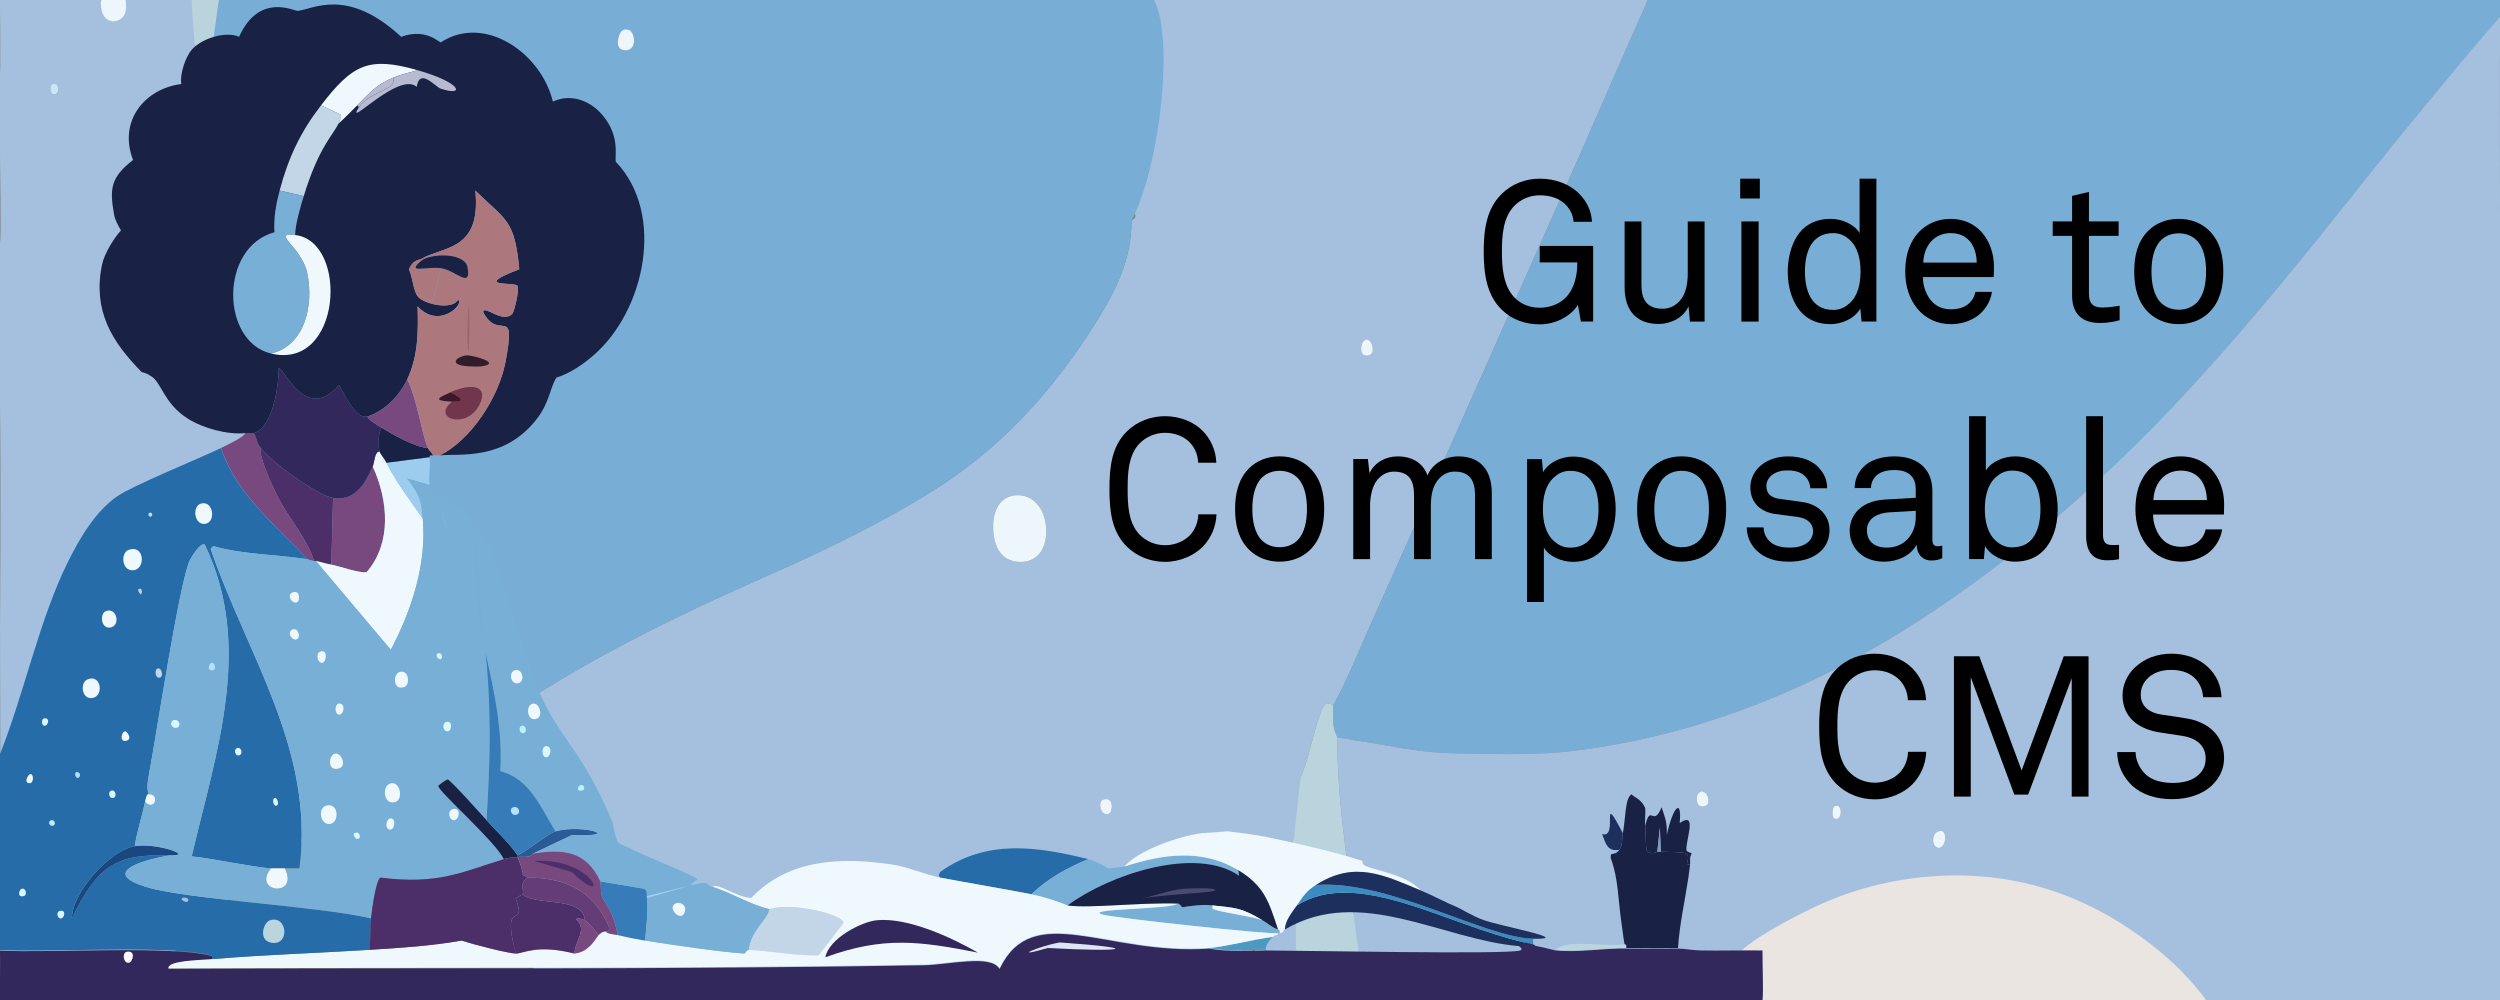 <?xml version="1.0" encoding="UTF-8"?>
<svg id="Layer_1" data-name="Layer 1" xmlns="http://www.w3.org/2000/svg" viewBox="0 0 1200 480">
  <rect x="0" y="0" width="1200" height="480" fill="#808080" stroke="none"/>
  <defs>
    <style>
      .cls-1 {
        fill: #8798c0;
      }

      .cls-1, .cls-2, .cls-3, .cls-4, .cls-5, .cls-6, .cls-7, .cls-8, .cls-9, .cls-10, .cls-11, .cls-12, .cls-13, .cls-14, .cls-15, .cls-16, .cls-17, .cls-18, .cls-19, .cls-20, .cls-21, .cls-22, .cls-23, .cls-24, .cls-25, .cls-26, .cls-27, .cls-28, .cls-29, .cls-30, .cls-31, .cls-32, .cls-33, .cls-34, .cls-35, .cls-36, .cls-37, .cls-38, .cls-39 {
        stroke-width: 0px;
      }

      .cls-2 {
        fill: #dde6f2;
      }

      .cls-3 {
        fill: #78afd6;
      }

      .cls-4 {
        fill: #311d29;
      }

      .cls-5 {
        fill: #192145;
      }

      .cls-6 {
        fill: #494c70;
      }

      .cls-7 {
        fill: #ecf6fb;
      }

      .cls-8 {
        fill: #eae5e1;
      }

      .cls-10 {
        fill: #3d182a;
      }

      .cls-11 {
        fill: #256ca9;
      }

      .cls-12 {
        fill: #c3d6e7;
      }

      .cls-13 {
        fill: #bcefff;
      }

      .cls-14 {
        fill: #b4e1fe;
      }

      .cls-15 {
        fill: #9ccdef;
      }

      .cls-16 {
        fill: #c8e6f7;
      }

      .cls-17 {
        fill: #a4c0de;
      }

      .cls-18 {
        fill: #643c76;
      }

      .cls-19 {
        fill: #1d2f5c;
      }

      .cls-20 {
        fill: #71354c;
      }

      .cls-21 {
        fill: #c3d6e8;
      }

      .cls-22 {
        fill: #a5c1df;
      }

      .cls-23 {
        fill: #4c99c1;
      }

      .cls-24 {
        fill: #bbd5df;
      }

      .cls-25 {
        fill: #3a8bc0;
      }

      .cls-26 {
        fill: #eef8fd;
      }

      .cls-27 {
        fill: #357cb9;
      }

      .cls-28 {
        fill: #4c2f69;
      }

      .cls-29 {
        fill: #2b5b95;
      }

      .cls-30 {
        fill: #77497e;
      }

      .cls-31 {
        fill: #bad4de;
      }

      .cls-32 {
        fill: #fdf9fe;
      }

      .cls-33 {
        fill: #33285b;
      }

      .cls-34 {
        fill: #9a666a;
      }

      .cls-35 {
        fill: #1b4780;
      }

      .cls-36 {
        fill: #b6bbd2;
      }

      .cls-37 {
        fill: #78aed5;
      }

      .cls-38 {
        fill: #ad787d;
      }

      .cls-39 {
        fill: #d9f9ff;
      }
    </style>
  </defs>
  <g>
    <path class="cls-17" d="M791,0c-14.15,31.7-25.91,59.24-40.03,90.95-15.03,33.76-30.04,67.54-45.08,101.3-15.94,35.8-31.8,71.65-47.91,107.33-5.91,13.1-11.15,26.71-18.06,39.09-4.41-3.12-5.23,1.54-6.45,4.86-3.59,9.71-5.17,20.46-9.25,29.94-2.23-1.06,5.99,1.52,4.1.69-.9,1.45-4.13-1.37-4,0,.91,9.72.41,17.32-3.15,27.5-10.08,28.78-20.17,43.59-23.17,75.34,0,0-.32,1.84,0,2,0,0-1.32.84-1,1-.32-.16,0,0,0,0h-47c.68-.16-26,0-26,0h-25s0,0,0,0c-.32-.16-30.23-5.77-31-6-1.32-6.16-39.93,1.97-40,2,.07-.03-42.3-5.33-42-5,.52.58-36,3-36,3l-36,5s-48.21.97-48,1c-13.72-23.89-22.44-27.81-38.43-49.22-12.29-16.44-24.6-32.89-35.15-51.18-2.22-3.84-4.12-3.97-7.21-2.03-11.69,7.31-23.5,14.33-34.86,22.47-31.64,22.66-60.78,49.67-88.29,79.51.27-.39-10.73.61-10.73.61l-51.32-.16s-.35-68.63,0-69,0-109,0-109c0,0,.53-70.41,0-106-.32-.16,0-80,0-80,.68-.16,0-40,0-40v-41C.31,34.79,0,0,0,0M93.49,21.34c.7,7.77,1.63,15.65,5.94,21.98.24,21.18-.73,42.34.9,63.55,2.48,32.31,7.8,63.79,15.9,94.53,7.9,29.95,18.07,58.68,30.15,86.4,12.22,28.06,26.04,54.79,40.93,80.69,1.96,3.42,3.99,3.79,6.98,2.18,18.87-10.18,37.62-20.69,55.84-32.58,38.35-25.04,78.59-44.25,119.27-62.22,26.56-11.74,52.83-24.39,78.14-40.13,31.45-19.55,57.48-47.09,78.9-81.61,8.78-14.15,16.7-29.11,16.7-48.2,4.27-2.53-.23-5.13.03-7.69.25-.55.64-1.07.73-1.66,4.33-29.23,6.73-58.79,9.25-88.31M489.66,269.73c7.66.04,12.4-5.42,12.53-14.43.14-10.13-5.56-17.57-13.5-17.62-7.47-.05-11.95,5.58-11.98,15.06-.04,10.64,4.76,16.94,12.95,16.98ZM63.72,282.08c-.03,5.47,2.67,9.42,6.29,9.02,3.49-.38,5.6-2.96,5.75-7.45.15-4.44-3.38-9.11-6.63-8.76-3.51.38-5.69,2.57-5.4,7.18ZM396.43,421.7c-2.9.07-4.56,1.49-4.31,5.01.25,3.56,2.05,5.29,4.8,5.14,2.5-.13,4.32-1.79,4.15-5.14-.18-3.58-2.23-4.96-4.64-5.02ZM656.17,162.85c-1.81.42-2.63,1.96-2.81,3.97-.2,2.18.55,3.91,2.44,3.91,1.53,0,3.27-.63,3.14-3.12-.11-2.11-.88-4.07-2.77-4.75ZM533.71,387.34c-.06-2.29-.83-3.75-2.71-3.78-1.72-.03-3.08.86-2.9,3.3.15,2.02,1.14,3.66,2.81,3.95,1.96.33,2.56-1.48,2.8-3.46ZM323.66,430.98c-1.72.1-2.58,1.35-2.68,3.2-.13,2.49.93,3.97,2.96,4.09,1.58.09,2.67-.96,2.64-2.94-.04-2.32-1.13-3.85-2.92-4.35ZM281.06,372.44c-1.59.14-2.51,1.38-2.63,3.18-.13,1.81.55,3.46,2.2,3.54,1.33.07,2.14-1.18,2.3-2.81.18-1.82-.24-3.34-1.87-3.91ZM26.23,45.37c1.17-.4,1.78-1.35,1.7-2.78-.08-1.4-.66-2.52-1.87-2.48-1.47.05-2.05,1.33-1.88,3.04.15,1.45.91,2.2,2.05,2.22ZM590.43,236.7l.22-.42-.35-.06.13.48ZM591.46,240.52l.21-.4-.34-.06.12.46Z"/>
    <path class="cls-37" d="M1200,0v8s-25.24,29.77-38.08,45.23c-22.66,27.28-44.38,55.76-67.07,83.03-22.54,27.09-45.55,53.38-70.15,77.54-31.88,31.31-65.5,59.2-101.41,82.66-29.73,19.42-60.69,35.13-93.04,46.41-24.21,8.44-48.82,14.26-73.79,17.41-19.62,2.48-39.35,1.58-59.03,1.28-9.96-.15-19.91-1.55-29.8-3.34-8.54-1.55-17.1-2.84-25.65-4.25-2.73-4.67-2.09-10.05-2.07-15.3,6.92-12.38,12.15-25.98,18.06-39.09,16.1-35.68,31.96-71.54,47.91-107.33,15.03-33.76,30.04-67.54,45.08-101.3,14.12-31.72,17.88-41.25,32.03-72.95.84-1.87,8-18,8-18"/>
    <path class="cls-17" d="M1200,25c-.09-.34-.04,47.17,0,77M1200,480s-123,1-126,0h-15s-15.59-17.02-24.62-24.2c-31.87-25.36-66.69-36.49-104.48-34.31-21.97,1.27-43.04,6.81-63.33,17.03-36.22,18.25-49.57,38.48-87.57,34.48-1,4-28.52-8.22-33,6-20.02-7-25.32-2.16-45,0-15.18-4.06-13,0-28.68,1.16.22-10.02-18.06-.45-18,0-.06-.45-2.46-24.2-5.74-51.02-3.05-24.93-6.9-49.77-6.59-75.17,8.55,1.41,17.12,2.7,25.65,4.25,9.89,1.79,19.84,3.19,29.8,3.34,19.68.3,39.4,1.2,59.03-1.28,24.98-3.15,49.58-8.97,73.79-17.41,32.35-11.28,63.31-26.98,93.04-46.41,35.91-23.45,69.53-51.35,101.41-82.66,24.6-24.16,47.6-50.45,70.15-77.54,22.69-27.27,44.41-55.74,67.07-83.03,12.84-15.46,24.92-30.19,38.08-45.23M930.74,407.07c2.13-.72,2.93-2.6,2.92-5.15-.01-1.95-.76-3.32-2.42-3.12-2.1.26-3.36,1.99-3.34,4.59.02,2.05,1.1,3.4,2.83,3.67ZM816.81,379.77c-1.84.54-2.51,2.16-2.36,4.25.17,2.29,1.36,3.33,3.15,3.1,1.49-.19,2.69-1.13,2.47-3.21-.24-2.28-1.39-3.77-3.27-4.14ZM883.59,390.13c.02-1.62-.39-3.1-1.75-3.39-1.46-.31-2.15,1.03-2.24,2.68-.09,1.69-.16,3.69,1.8,3.68,1.36,0,2.02-1.32,2.19-2.97ZM700.79,469.17c-.25-1.6-.98-2.56-2.35-2.46-1.12.09-1.88.92-1.84,2.34.05,1.76,1.04,2.47,2.34,2.43,1.13-.03,1.83-.76,1.85-2.32Z"/>
    <path class="cls-37" d="M554,0c9.91,19.33,2.32,81.16-10.86,105.92,0,19.09-7.92,34.05-16.7,48.2-21.42,34.53-47.45,62.06-78.9,81.61-25.31,15.74-51.58,28.39-78.14,40.13-40.69,17.98-80.93,37.18-119.27,62.22-18.21,11.89-36.97,22.4-55.84,32.58-2.99,1.61-5.01,1.24-6.98-2.18-14.89-25.91-28.71-52.64-40.93-80.69-12.08-27.72-22.25-56.45-30.15-86.4-8.1-30.74-13.42-62.22-15.9-94.53-1.63-21.21-.66-42.37-.9-63.55,1.11-11.37,1.82-22.83,3.39-34.11.18-.21,2.18-9.21,2.18-9.21M304.4,19.67c-.2-2.97-1.14-5.44-3.82-5.49-2.73-.05-3.65,2.71-3.97,5.5-.32,2.78.98,4.32,3.21,4.46,2.5.16,4.24-1,4.58-4.47Z"/>
    <path class="cls-31" d="M105,0c-1.56,11.27-4.46,31.94-5.57,43.31-4.31-6.33-5.24-14.21-5.94-21.98-.82-9.05-1.1-12.24-1.49-21.34"/>
    <path class="cls-31" d="M624.22,373.46c4.08-9.48,5.66-20.22,9.25-29.94,1.23-3.32,2.04-7.98,6.45-4.86-.02,5.25-.66,10.63,2.07,15.3-.31,25.4,3.54,50.24,6.59,75.17,3.28,26.82,3.35,23.02,5.74,50.02,0,0-1.1-11.17-1.32-1.16-13.61-2.2-17,1-30,1,.68-.16-2.32-.16-2,0-.32-.16,1.12-26.51.56-54.33-.05-2.32.09-5.32-2.09-5.82-2.03-.47-2.46,2.6-3.02,4.41-3.91,12.69-7.05,25.69-9.14,39.04-2.15,13.68-1.3,3.98-3.31,17.7-.32-.16-1.32-.16-2,0-.32-.16-3-1-3.68-.84,3-31.75,12.76-48.72,22.85-77.5"/>
    <path class="cls-7" d="M489.66,269.73c-8.19-.04-12.99-6.34-12.95-16.98.04-9.48,4.52-15.11,11.98-15.06,7.94.05,13.64,7.49,13.5,17.62-.12,9.01-4.86,14.47-12.53,14.43Z"/>
    <path class="cls-7" d="M63.72,282.08c-.29-4.62,1.9-6.81,5.4-7.18,3.26-.35,6.78,4.31,6.63,8.76-.15,4.49-2.26,7.06-5.75,7.45-3.62.4-6.31-3.55-6.29-9.02Z"/>
    <path class="cls-7" d="M54.4,10.28c-3.89-.44-5.85-3.29-5.97-8.29-.14-.65.06-1.99.56-1.99,1,0,2.53-.03,5,0h6c.61,0,.51,2.06.51,3.25.03,4.5-2.4,6.71-6.11,7.03Z"/>
    <path class="cls-7" d="M396.43,421.7c2.41.06,4.46,1.44,4.64,5.02.17,3.35-1.65,5.01-4.15,5.14-2.75.14-4.55-1.59-4.8-5.14-.24-3.53,1.41-4.95,4.31-5.01Z"/>
    <path class="cls-7" d="M656.17,162.85c1.89.68,2.67,2.64,2.77,4.75.13,2.49-1.61,3.12-3.14,3.12-1.89,0-2.64-1.72-2.44-3.91.18-2.02,1.01-3.55,2.81-3.97Z"/>
    <path class="cls-7" d="M533.71,387.34c-.24,1.98-.84,3.79-2.8,3.46-1.67-.28-2.67-1.93-2.81-3.95-.18-2.44,1.18-3.34,2.9-3.3,1.87.04,2.65,1.49,2.71,3.78Z"/>
    <path class="cls-7" d="M323.66,430.98c1.79.5,2.89,2.02,2.92,4.35.03,1.98-1.06,3.03-2.64,2.94-2.03-.12-3.09-1.6-2.96-4.09.1-1.84.96-3.09,2.68-3.2Z"/>
    <path class="cls-16" d="M281.06,372.44c1.62.58,2.04,2.09,1.87,3.91-.16,1.63-.97,2.88-2.3,2.81-1.64-.08-2.32-1.73-2.2-3.54.13-1.81,1.05-3.04,2.63-3.18Z"/>
    <path class="cls-16" d="M26.23,45.37c-1.14-.02-1.9-.77-2.05-2.22-.17-1.72.41-2.99,1.88-3.04,1.21-.04,1.79,1.08,1.87,2.48.08,1.44-.53,2.39-1.7,2.78Z"/>
    <polygon class="cls-12" points="590.43 236.7 590.3 236.22 590.65 236.28 590.43 236.7"/>
    <polygon class="cls-12" points="591.46 240.52 591.33 240.06 591.67 240.12 591.46 240.52"/>
    <path class="cls-8" d="M811,480c24-21,19.35-24.22,55.57-42.48,20.29-10.23,41.36-15.76,63.33-17.03,37.79-2.18,72.61,8.94,104.48,34.31,9.03,7.18,17.38,15.61,24.77,25.41"/>
    <path class="cls-7" d="M930.74,407.07c-1.74-.27-2.81-1.62-2.83-3.67-.03-2.6,1.23-4.33,3.34-4.59,1.65-.21,2.4,1.17,2.42,3.12.02,2.55-.79,4.43-2.92,5.15Z"/>
    <path class="cls-7" d="M816.81,379.77c1.88.37,3.03,1.87,3.27,4.14.22,2.09-.98,3.02-2.47,3.21-1.79.23-2.98-.82-3.15-3.1-.15-2.1.51-3.71,2.36-4.25Z"/>
    <path class="cls-7" d="M883.59,390.14c-.17,1.65-.83,2.96-2.18,2.96-1.97.01-1.9-1.99-1.8-3.68.09-1.65.78-2.98,2.24-2.68,1.36.29,1.77,1.76,1.75,3.39Z"/>
    <path class="cls-7" d="M700.79,469.17c-.03,1.55-.72,2.28-1.85,2.32-1.3.04-2.29-.67-2.34-2.43-.04-1.43.72-2.26,1.84-2.34,1.37-.11,2.1.86,2.35,2.46Z"/>
    <path class="cls-7" d="M304.4,19.67c-.34,3.47-2.08,4.63-4.58,4.47-2.23-.14-3.52-1.68-3.21-4.46.32-2.79,1.23-5.56,3.97-5.5,2.68.05,3.62,2.52,3.82,5.49Z"/>
    <path class="cls-17" d="M599.32,478.16c2.01-13.72,3.85-2.32,6-16,2.1-13.35,7.22-26.2,11.13-38.89.56-1.81.99-4.88,3.02-4.41,2.17.5,2.04,3.5,2.09,5.82.56,27.81.78,23.72-.24,51.48-.3,8.24-4.99-5.4-5.32,2.84-4.74.05-11.32.84-11,1s-3-2-2.68-1.84c-.15-7.68-3.32-.16-3,0Z"/>
  </g>
  <g>
    <path class="cls-33" d="M466.82,480.07l-1.34-.07c-154.66.06-310.82.25-465.48.3-.09-8.59.12-15.41,0-24,24.61,1.21,82.41-2.61,101.53,2.59.62.17.42,1.18.42,1.78-6.75.57-21.55.68-21.11,4.45,120.83-.48,241.71.33,362.51-1.78,12.16-.21,32.3-5.36,36.42,1.78,16.02-33.38,51.53-6.31,100.56-9.78h0c8.97,1.63,18.27.89,27.31.89,15.96,0,116.28,2.03,122.08,0,1.73-.61-.77-2.15-.72-2.23,1.22-1.54,2.84-.54,3-2,1.4.31,4,1,5,2,5.75,1.11,9.13,2.17,9.68,2.22,11.22,1.1,22.8-1.11,33.93-.89,8.27.17,16.56-.05,24.83,0,3.34.02,7.22.82,10.76.89,9.93.19,19.87-.14,29.8,0-.09,6.43.55,19.33,0,24.08.32-.04-314.99-.22-315-.3-5.41.08-37,0-37,0"/>
    <path class="cls-2" d="M508.73,452.37c40.95,2.89,31.3,4.69-5.8,2.67-18.39,5.35-4.59-.87,5.8-2.67Z"/>
    <path class="cls-24" d="M779.79,453.26c.02.1,1.14-.32.83,1.78-11.13-.23-22.71,1.99-33.93.89,5.35-5.45,23.09-1.25,33.1-2.67h0Z"/>
    <path class="cls-32" d="M60.97,456.82c4.54-.68,2.64,5.17.83,5.33-2.69.25-3.34-4.95-.83-5.33Z"/>
  </g>
  <g>
    <path class="cls-5" d="M789.72,396.37c.34,2.39.01,10.38.83,12,2.24,2.29,4.72.42,4.97.44.55.04,1.11-.03,1.66,0,2.45.15,10.9.06,12,.89,3.1,2.34-1.58,5.46,2.07,5.33-.28,2.06-.53,4.2-.83,6.22-1.67,11.25-4.26,22.36-4.97,33.78-8.27-.05-16.56.17-24.83,0,.31-2.1-.81-1.68-.83-1.78-.49-2.49-1.19-8.32-1.66-11.56-1.43-9.94-1.37-20.24-4.97-29.78-.3-3.74,1.45-.45,4.14-4,1.72-2.27,1.18-5.57,1.66-8,1.45-7.45.96-16.51,4.14-18.67,1.29,1.47,4.82,2.34,6.62,6.67.25,2.66-.35,5.93,0,8.44h0Z"/>
    <g>
      <path class="cls-5" d="M812.07,409.71c-1.34,1.78-.57,3.49-.83,5.33-3.65.13,1.02-2.99-2.07-5.33-1.1-.83-9.55-.74-12-.89l-.42-11.56c-.42,3.85-.83,7.7-1.24,11.56-.25-.02-2.73,1.85-4.97-.44-.82-1.62-.49-9.61-.83-12,2.54-11.04,3.78,1.11,7.86-8.89,1.78,5.51,2.67,6.9,2.48,13.34,2.94-13.56,7.36-18.14,6.21-5.78,9.09-6.25,2.34,9.44,3.31,13.34.08.33,2.39,1.09,2.48,1.33h0Z"/>
      <path class="cls-19" d="M778.96,399.92c-.47,2.43.06,5.73-1.66,8-5.65.85-6.46-2.56-8.28-7.56,8.27,2.4-1.56-22.6,9.93-.44h0Z"/>
      <path class="cls-1" d="M797.17,408.81c-.55-.03-1.11.04-1.66,0,.42-3.85.83-7.7,1.24-11.56l.42,11.56Z"/>
    </g>
  </g>
  <g>
    <path class="cls-23" d="M610.94,449.71c-1.27,1.26-3.74,4.12-3.31,6.22-9.04,0-18.35.74-27.31-.89,7.81-.55,21.75-4.24,30.62-5.33Z"/>
    <g>
      <path class="cls-11" d="M522.39,412.37c-9.91,4.09-19.36,9.15-27.31,16.89-14.58-2.85-29.28-5.25-43.87-8-1.37-1.89.09-1.79,0-2.67,22.37-16.09,46.71-12.19,71.18-6.22h0Z"/>
      <path class="cls-3" d="M594.39,417.71l.42,2.67c-21.1-14.6-62.86-.32-82.35,14.22-4.98-2.09-12.21-4.33-17.38-5.33,7.95-7.74,17.4-12.8,27.31-16.89,3.04.74,6.85,2.64,9.52,4.45,2.62-.3,5.24-.59,7.86-.89,18.33-6,37.34-8.72,54.63,1.78h0Z"/>
    </g>
    <path class="cls-3" d="M581.98,434.6c0,.59-.23,1.53.42,1.78,4.75,1.8,17.56,3.28,23.59,5.33,2.49,1.47,4.73,3.51,7.45,4.45.03.09,1.14-.31.83,1.78-.27.06-.56-.04-.83,0-4.42.72-78.04-7.27-84.01-8.89-10.79-2.93,32.91-2.43,36-5.33.87.03,1.42,1.24,2.07,1.78,4.7-.76,9.75-1.42,14.48-.89h0Z"/>
    <path class="cls-21" d="M359.34,455.93c1.1-9.53,9.18-14.46,9.93-19.56,11.44-3.43,35.79,2.77,35.59,6.67-4,5.19-8,10.37-12,15.56-11.24.19-22.33-2.04-33.52-2.67Z"/>
    <g>
      <path class="cls-26" d="M451.21,421.26c14.59,2.75,29.28,5.15,43.87,8,5.17,1.01,12.4,3.25,17.38,5.33,10.35,1.54,34.26-1.5,52.97-.89-3.1,2.91-46.8,2.41-36,5.33,5.97,1.62,79.58,9.61,84.01,8.89-.05,1.28-1.05.36-2.48,1.78-8.87,1.09-22.81,4.78-30.62,5.33-49.03,3.46-84.54-23.61-100.56,9.78-4.12-7.14-24.25-1.99-36.42-1.78-120.8,2.11-241.68,1.29-362.51,1.78-.44-3.77,14.36-3.87,21.11-4.45,24.91-2.13,50.31-2.87,75.32-4.45,14.9-.94,29.53-1.83,44.28-4.45,5.7,1.84,22.29,6.17,26.07,6.22,3.7.05,9.96-4.57,28.14,0,7.15-.71,10.23-7.41,11.59-8.89,1.69-1.83,3.18-1.63,3.31-1.78,1.01,1.37,4.25,1.41,5.8,1.78,4.47,1.08,8.71,1.94,13.24,2.67,12.08,1.94,36.46,5.52,47.59,6.22.33.02,1.16-1.83,2.07-1.78,11.18.63,22.28,2.86,33.52,2.67,4-5.19,8-10.37,12-15.56.2-3.9-24.15-10.1-35.59-6.67-9.28-2.09-18.54-8.04-27.31-10.67,2.9-2.05,11.43,5.02,18.62,5.33,18.26-19.2,44.18-19.57,67.87-16,6.93,1.04,16.38,5.02,22.76,6.22h0Z"/>
      <path class="cls-33" d="M421,441.7c14.67-1.37,35.37,8.08,48.42,15.56-28.2-5.54-45.34-7.88-73.25,2.22,1.65-8.87,17.11-17.06,24.83-17.78h0Z"/>
    </g>
    <g>
      <path class="cls-26" d="M589.43,399.03h0c6.05.78,12.22,1.46,18.21,2.67,13.14,2.66,33.85,7.41,46.35,11.56.15.05-.63,1.74,2.07,2.67,8.79,3.03,19.32,4.38,26.07,11.56-17.74-7.36-32-14.62-50.49-2.67-4.84,3.13-5.99,5.36-9.1,9.78-2.33,3.3-5.63,7.26-5.8,11.56-1.38.5.1,1.23-2.48,1.78.31-2.09-.8-1.68-.83-1.78-4.42-13.64-6.75-20.98-19.03-28.44-17.29-10.5-36.29-7.77-54.63-1.78,6.1-7.68,26.38-14.63,36.83-16"/>
      <g>
        <path class="cls-19" d="M731.78,452.37c-.16,1.46-1.26.23-2.48,1.78-37.05-3.04-76.4-29.38-112.56-8,.16-4.3,3.46-8.25,5.8-11.56,28.86-18.23,71.87,9.4,109.25,17.78h0Z"/>
        <path class="cls-25" d="M735.92,450.59v2.67c-1.42-.27-2.73-.57-4.14-.89-37.38-8.37-80.39-36-109.25-17.78,3.11-4.41,4.27-6.65,9.1-9.78,34.58-2.67,80.9,25.25,104.28,25.78h0Z"/>
        <path class="cls-19" d="M682.12,427.48c5.85,2.43,11.47,5.59,17.38,8,1.76.72,7.05,4.19,12.83,6.22,8.54,3,43.26,9.33,23.59,8.89-23.39-.53-69.7-28.45-104.28-25.78,18.48-11.95,32.74-4.7,50.49,2.67h0Z"/>
      </g>
      <g>
        <path class="cls-5" d="M594.39,417.71c12.28,7.47,14.62,14.81,19.03,28.44-2.72-.94-4.96-2.97-7.45-4.45-10.46-6.18-12.87-5.85-24-7.11-4.74-.54-9.78.13-14.48.89-.65-.54-1.21-1.75-2.07-1.78-18.71-.6-42.62,2.43-52.97.89,19.5-14.55,61.25-28.82,82.35-14.22l-.42-2.67h0Z"/>
        <path class="cls-6" d="M568.32,426.6c2.63-.21,11.52-.35,13.24,0,9.51,1.94-20.54,2.09-34.35,4.89,6.87-1.38,14.15-4.33,21.11-4.89h0Z"/>
        <path class="cls-26" d="M605.98,441.7c-6.03-2.05-18.84-3.53-23.59-5.33-.64-.25-.41-1.19-.42-1.78,11.13,1.26,13.54.93,24,7.11h0Z"/>
      </g>
    </g>
  </g>
  <g>
    <path class="cls-28" d="M159.87,239.03l-.83,32c-3.33-.59-6.3-1.61-7.45-1.78-.27-.04-.56.04-.83,0-3.32-10.61-12.1-20.3-17.38-30.67-2.65-5.21-9.37-19.65-8.28-23.56,4.83,6.62,27.39,22.91,34.76,24Z"/>
    <path class="cls-30" d="M159.05,271.03l.83-32c10.2,1.51,14.99-5.92,19.03-15.11,7.37,16.16,9.3,36.53-2.9,50.67-2.89.82-13.31-2.91-16.97-3.55h0Z"/>
    <g>
      <path class="cls-30" d="M121.8,207.92c1.71,2.73,1.08,4.06,3.31,7.11-1.1,3.91,5.62,18.34,8.28,23.56,5.28,10.37,14.06,20.06,17.38,30.67-2.39-.36-3.02-.84-3.31-.89-15.17-16.79-33.59-30.32-41.38-53.34,4-1.93,11.32-5.46,11.59-7.11,1.48-.13,3.25.25,4.14,0h0Z"/>
      <g>
        <path class="cls-11" d="M147.46,268.36c-14.96-2.25-30.34-2.09-45.11-6.22l-1.24,1.33c17.33,50.64,50.09,96.51,42.62,153.35-2.34.08-4.7-.11-7.04,0-.64.03-6.29.02-6.62,0-8.79-.57-27.63-4.7-38.07-5.78,11.56-49.53,29.95-100.75,6.21-149.79-2.24-.67-6.21,5.94-7.04,7.56-4.9,9.6-16.28,85-19.87,104.01-1.19,6.33.08,8.03,0,8.44-.04.19-.69-1.03-1.66,3.55-1.5,7.16-3.83,14.08-4.97,21.34-11.46,2-29.92,21.43-30.21,34.67,12.46-25.34,21.1-30.96,46.76-30.22-16.21,2.87-31.68,8.77-11.17,15.11,19.54,6.04,82.47,9.12,108.01,15.11-.48,4.92-.04,10.16-.83,15.11-25.01,1.58-50.41,2.32-75.32,4.45,0-.6.2-1.61-.42-1.78-19.13-5.2-76.91-1.38-101.52-2.59-.43-30.49.07-63.5,0-94,11.56-28.88,18.86-64.36,32.41-91.86,5.74-11.65,13.44-24.78,24-32,7.72-5.28,37.88-17.42,49.66-23.11,7.79,23.01,26.21,36.54,41.38,53.34h0Z"/>
        <g>
          <path class="cls-35" d="M81.25,410.59c-25.67-.74-34.31,4.88-46.76,30.22.29-13.23,18.75-32.67,30.21-34.67,10.17-1.77,29.57,4.82,16.55,4.45h0Z"/>
          <path class="cls-24" d="M129.66,441.7c8.62-2.59,9.58,13.12,0,10.67-5.64-1.44-3.28-9.68,0-10.67Z"/>
          <path class="cls-26" d="M61.8,263.92c7.6-2.66,8.14,8.98,2.48,9.78-5.83.83-6.65-8.32-2.48-9.78Z"/>
          <path class="cls-26" d="M96.56,241.69c6.05-1.55,7.27,9.35,1.66,9.78-5.12.39-6.09-8.64-1.66-9.78Z"/>
          <path class="cls-26" d="M41.93,326.14c6.67-2.86,8.08,7.96,2.48,8.89-5.3.88-6.1-7.34-2.48-8.89Z"/>
          <path class="cls-26" d="M51.04,293.25c5.28-1.73,6.96,7.5,1.66,8-4.36.41-4.98-6.91-1.66-8Z"/>
          <path class="cls-26" d="M60.14,351.03c.74,0,3.42,3.54.83,4.45-3.83,1.35-2.81-4.46-.83-4.45Z"/>
          <path class="cls-21" d="M75.87,320.81c1.67-.32,2.83,3.97.83,4.45-2.33.55-2.75-4.08-.83-4.45Z"/>
          <path class="cls-26" d="M14.62,371.48c1.86.27,1.56,5.01-.83,4.45-2.58-.61.08-4.55.83-4.45Z"/>
          <path class="cls-39" d="M28.69,437.26c3.18-.78,2.27,3.16.83,3.55-1.97.53-2.81-3.07-.83-3.55Z"/>
          <path class="cls-39" d="M10.48,426.6c1.97-.53,2.81,3.07.83,3.55-3.18.78-2.27-3.16-.83-3.55Z"/>
          <path class="cls-39" d="M53.52,379.48c2.03-.49,2.77,3.09.83,3.55-2.03.49-2.77-3.09-.83-3.55Z"/>
          <path class="cls-39" d="M21.24,344.81c2.96-.42,1.97,3.8,0,3.55-1.44-.17-1.5-3.34,0-3.55Z"/>
          <g>
            <path class="cls-39" d="M113.94,359.03c2.03-.49,2.77,3.09.83,3.55-2.03.49-2.77-3.09-.83-3.55Z"/>
            <path class="cls-39" d="M132.15,383.04c.8.04,1.99,2.86.83,3.55-1.79,1.07-2.75-3.65-.83-3.55Z"/>
          </g>
          <path class="cls-13" d="M24.55,393.7c1.95-.35,2.45,2.38.83,2.67-1.95.35-2.45-2.38-.83-2.67Z"/>
          <path class="cls-14" d="M36.97,370.59c1.83.11,1.61,2.23.83,2.67-1.6.9-2.53-2.77-.83-2.67Z"/>
          <path class="cls-22" d="M87.45,431.04c.87-.46,3.5-.11,2.9,1.33-.67,1.6-4.2-.65-2.9-1.33Z"/>
          <path class="cls-24" d="M66.76,282.59c1.62-.46,1.65,2.29.83,2.67-.3.14-2.09-2.31-.83-2.67Z"/>
          <path class="cls-14" d="M71.73,246.14c1.24-.53,1.82,1.35.83,1.78-1.24.53-1.82-1.35-.83-1.78Z"/>
        </g>
      </g>
      <path class="cls-26" d="M182.22,216.8c.25.99,2.31,3.32,3.31,5.33,4.74,9.53,11.38,18.06,17.38,26.67,2.05,21.82-5.41,44.21-15.31,63.12-12-14.22-24-28.45-36-42.67,1.15.17,4.12,1.19,7.45,1.78,3.65.65,14.07,4.38,16.97,3.55,12.2-14.14,10.27-34.51,2.9-50.67.95-2.14.91-7.37,3.31-7.11h0Z"/>
      <path class="cls-27" d="M310.51,430.15c.06.27-.04.6,0,.89.78,6.07-.41,14.23-.83,20.44-4.54-.73-8.77-1.59-13.24-2.67-1.56-10.72-6.64-16.27-7.45-18.23-.61-1.46-.67-7.21-.83-7.56,7.04,1.19,14.07,2.37,21.11,3.55,1.77,1.22,1,2.41,1.24,3.55h0Z"/>
      <path class="cls-3" d="M217.81,241.69c13.65,8.31,8.98,10.11,10.76,37.34-2.29,12.29-6.27-.98-8.28-7.11-3.4-10.38-6.43-20.69-9.93-31.11-.02-.06-.4.37-.83-.89,1.46-5.28,5.37,0,8.28,1.78h0Z"/>
      <path class="cls-15" d="M206.22,219.47c.41,3.99-.56,9.96,0,13.34l-10.76-3.11c6.33,8.64,6.57,9.78,7.45,19.11-6-8.61-12.64-17.15-17.38-26.67l20.69-2.67h0Z"/>
      <path class="cls-29" d="M255.88,409.71c-1.95,2.54-5.21,1.09-7.45,1.78-.13-.2.13-.69,0-.89,4.31-2.01,14.85-10.6,18.21-11.56,12.68-3.61,33.52,2.79,7.86,1.78l-18.62,8.89h0Z"/>
      <g>
        <path class="cls-3" d="M206.22,232.81c.07.39,1.61,2.15,3.31,7.11.43,1.25.81.83.83.89,3.31,10.37,6.62,20.74,9.93,31.11,2.01,6.13,5.99,19.41,8.28,7.11.12,1.8,1.68,29.67,3.31,26.23l-3.31-53.34c2.24,1.89,5.99,9.61,7.45,12.89,3.97,8.92,5.92,18.41,9.1,27.56.93,2.67,1.53,5.37,2.48,8,4.7,13,7.47,24.95,14.07,37.78,9.96,19.36,18.9,24.45,32.28,56.45.21.51.86,5.44,2.48,9.33,1.28,1.72,4.71,2.49,7.45,4,4.25,2.34,29.97,12.49,31.04,14.22-7.95,5.09.28.99,4.14,1.78.16.03,1.51,1.36,2.9,1.78,8.77,2.63,18.03,8.57,27.31,10.67-.75,5.1-8.83,10.03-9.93,19.56-.91-.05-1.74,1.8-2.07,1.78-11.13-.7-35.51-4.28-47.59-6.22.42-6.22,1.61-14.37.83-20.44l19.87-5.78c-6.62,1.63-13.24,3.26-19.87,4.89-.24-1.14.53-2.34-1.24-3.55-7.04-1.19-14.07-2.37-21.11-3.55-6.95-14.96-18.13-15.54-32.28-13.34l18.62-8.89c25.66,1.01,4.82-5.39-7.86-1.78-7.46-12.07-12.42-25.21-26.49-28.89,1.19-19.25-2.88-37.9-7.04-56.45,2.87,26.69,2.1,53.24.42,80.01-2.25-2.5-17.33-19.39-18.62-19.56-.67-.09-4.52,2.79-4.55,3.11-.23,2.43,27.21,26.42,31.45,35.11-20.29,6.14-31.05,12.41-59.18,8.89-2.25,1.01-4.26,16.52-4.55,19.56-25.54-5.99-88.46-9.07-108.01-15.11-20.51-6.34-5.04-12.24,11.17-15.11,13.02.38-6.38-6.22-16.55-4.45,1.13-7.25,3.46-14.18,4.97-21.34,4.46,4.68,7.28-3.62,1.66-3.55.08-.41-1.19-2.11,0-8.44,3.58-19.01,14.96-94.41,19.87-104.01.83-1.62,4.8-8.23,7.04-7.56,23.74,49.04,5.35,100.27-6.21,149.79,10.45,1.08,29.28,5.2,38.07,5.78-9.37,11.62,13.71,14.18,6.62,0,2.34-.11,4.7.08,7.04,0,7.47-56.84-25.29-102.7-42.62-153.35l1.24-1.33c14.76,4.13,30.14,3.97,45.11,6.22.29.04.91.53,3.31.89.27.04.56-.04.83,0,12,14.22,24,28.45,36,42.67,9.9-18.91,17.37-41.29,15.31-63.12-.88-9.34-1.11-10.48-7.45-19.11l10.76,3.11h0Z"/>
        <g>
          <path class="cls-26" d="M136.7,416.81c7.09,14.18-16,11.62-6.62,0,.33.02,5.98.03,6.62,0Z"/>
          <path class="cls-5" d="M233.54,393.7c4.74,5.28,10.98,11,14.9,16.89.13.2-.13.69,0,.89-.55.17-2.86-.25-6.62.89-4.24-8.69-31.68-32.69-31.45-35.11.03-.32,3.88-3.2,4.55-3.11,1.29.17,16.38,17.06,18.62,19.56h0Z"/>
          <path class="cls-26" d="M156.98,386.59c5.61-1.1,5.91,8.01,1.66,8.89-4.86,1-6.56-7.92-1.66-8.89Z"/>
          <path class="cls-26" d="M188.43,375.92c3.83.11,4.92,7.58,1.66,8.89-6.41,2.57-7.19-9.04-1.66-8.89Z"/>
          <path class="cls-26" d="M191.74,322.59c4.58-1.46,5.2,6.04,2.48,7.11-5.54,2.19-5.79-6.06-2.48-7.11Z"/>
          <path class="cls-26" d="M161.12,361.7c2.74-.21,5.52,5.89,1.66,7.11-5.95,1.88-5.18-6.84-1.66-7.11Z"/>
          <path class="cls-15" d="M220.29,271.92c-3.31-10.37-6.62-20.74-9.93-31.11,3.51,10.42,6.53,20.73,9.93,31.11Z"/>
          <path class="cls-26" d="M256.29,337.7c2.58,0,4.45,5.75,1.66,7.11-5.08,2.47-6.14-7.1-1.66-7.11Z"/>
          <path class="cls-26" d="M247.19,321.7c3.68-.98,4.99,5.33,1.66,6.22-3.68.98-4.99-5.33-1.66-6.22Z"/>
          <path class="cls-26" d="M324.16,433.7c1.9-1.03,5.63.43,4.55,4-1.6,5.31-8.69-1.74-4.55-4Z"/>
          <path class="cls-15" d="M310.51,431.04c-.04-.29.06-.61,0-.89,6.62-1.63,13.24-3.26,19.87-4.89l-19.87,5.78h0Z"/>
          <path class="cls-26" d="M217.39,388.37c4.15-.93,3.03,4.95.83,5.33-2.66.46-3.79-4.67-.83-5.33Z"/>
          <path class="cls-26" d="M153.67,312.81c3.72-1.64,3.22,5.31.83,5.33-2.01.02-3.21-4.28-.83-5.33Z"/>
          <path class="cls-26" d="M140.42,284.36c3.59-1.33,3.57,3.49,2.48,4.45-2.16,1.9-5.79-3.22-2.48-4.45Z"/>
          <path class="cls-26" d="M140.42,302.14c2.54-1.01,3.92,3.25,2.48,4.45-2.21,1.84-5.77-3.14-2.48-4.45Z"/>
          <path class="cls-39" d="M262.09,358.15c3.19-.17,2.41,5.44,0,5.33-2.25-.1-2.28-5.21,0-5.33Z"/>
          <path class="cls-26" d="M162.77,337.7c3.19-.17,2.41,5.44,0,5.33-2.25-.1-2.28-5.21,0-5.33Z"/>
          <path class="cls-26" d="M187.6,392.82c2.84.03,1.75,6.31-.83,5.33-2.32-.88-1.25-5.35.83-5.33Z"/>
          <path class="cls-39" d="M214.08,346.59c3.26-1.17,2.91,4.37.83,4.45-2.54.09-2.72-3.77-.83-4.45Z"/>
          <path class="cls-13" d="M250.5,348.36c2.03-.49,2.77,3.09.83,3.55-2.03.49-2.77-3.09-.83-3.55Z"/>
          <g>
            <path class="cls-26" d="M69.66,384.82c.96-4.58,1.62-3.36,1.66-3.55,5.62-.07,2.8,8.23-1.66,3.55Z"/>
            <path class="cls-39" d="M83.32,345.7c2.62-.87,3.93,2.8,1.66,3.55-2.62.87-3.93-2.8-1.66-3.55Z"/>
            <path class="cls-14" d="M101.52,318.14c1.64-.31,2.47,3.26.83,3.55-3.41.61-2.04-3.32-.83-3.55Z"/>
          </g>
          <path class="cls-13" d="M278.64,376.81c1.7-.5,2.61,2.3.83,2.67-3.08.64-2.19-2.27-.83-2.67Z"/>
          <path class="cls-39" d="M170.22,399.92c2.52-1.48,3.75,3.38.83,2.67-.59-.14-1.93-2.02-.83-2.67Z"/>
          <path class="cls-39" d="M209.95,313.7c2.05-.83,2.9,1.8,1.66,2.67-.73.51-2.9-1.41-1.66-2.67Z"/>
        </g>
      </g>
      <g>
        <path class="cls-27" d="M266.64,399.04c-3.36.95-13.9,9.54-18.21,11.56-3.92-5.89-10.15-11.61-14.9-16.89,1.68-26.76,2.46-53.32-.42-80.01,4.16,18.55,8.23,37.2,7.04,56.45,14.07,3.67,19.03,16.82,26.49,28.89h0Z"/>
        <path class="cls-14" d="M246.36,387.48c2.62-.87,3.93,2.8,1.66,3.55-2.62.87-3.93-2.8-1.66-3.55Z"/>
      </g>
      <g>
        <path class="cls-28" d="M248.43,411.48c.23.37,2.98,7.37,2.48,8.44l2.48,1.33c-4.21,2.43-1.78,5.77-2.48,8-.06.2-2.78,1.11-3.31,2.22,5.71,15.24-7.52-1.7,0,26.23-3.78-.05-20.37-4.38-26.07-6.22-14.75,2.61-29.38,3.51-44.28,4.45.78-4.95.35-10.19.83-15.11.3-3.03,2.3-18.55,4.55-19.56,28.13,3.52,38.89-2.75,59.18-8.89,3.76-1.14,6.07-.72,6.62-.89h0Z"/>
        <path class="cls-28" d="M280.71,441.7c-.67-.33-3.75-1.4-4.14-.44,5.64,5.1-.71,10.49-.83,16.45-18.19-4.57-24.44.05-28.14,0-7.52-27.92,5.71-10.99,0-26.23.53-1.11,3.25-2.03,3.31-2.22,5.61,5.75,29.12.65,29.8,12.45h0Z"/>
        <path class="cls-18" d="M290.64,447.04c-.13.14-1.62-.05-3.31,1.78-1.58-2.28-6.05-6.83-6.62-7.11-.67-11.8-24.19-6.69-29.8-12.45.7-2.23-1.72-5.57,2.48-8,17.18-.12,31.68,6.1,38.9,23.56.48,3.08-1.49,2.04-1.66,2.22h0Z"/>
        <path class="cls-30" d="M280.71,441.7c.57.28,5.04,4.84,6.62,7.11-1.36,1.48-4.44,8.18-11.59,8.89.11-5.96,6.47-11.35.83-16.45.38-.96,3.47.12,4.14.44h0Z"/>
        <g>
          <path class="cls-30" d="M288.16,423.04c.16.35.23,6.1.83,7.56.81,1.96,5.88,7.51,7.45,18.23-1.54-.37-4.78-.4-5.8-1.78.17-.18,2.14.86,1.66-2.22-7.22-17.46-21.72-23.68-38.9-23.56l-2.48-1.33c.49-1.07-2.25-8.08-2.48-8.44,2.24-.68,5.5.76,7.45-1.78,14.14-2.2,25.33-1.63,32.28,13.34h0Z"/>
          <path class="cls-28" d="M256.29,413.26c29.25-1.93,37.42,24.02,18.21,5.33l-18.21-5.33h0Z"/>
        </g>
      </g>
    </g>
    <g>
      <path class="cls-33" d="M176.43,199.91c.34.25-1.27.6,6.62,5.33-1.58,3.95-1.89,7.33-.83,11.56-2.4-.26-2.37,4.97-3.31,7.11-4.05,9.19-8.83,16.62-19.03,15.11-7.37-1.09-29.93-17.38-34.76-24-2.23-3.05-1.6-4.38-3.31-7.11,9.13-2.55,11.97-22.51,12-31.11,1.87-1.63,12.63,27.02,28.97,8,9.51,18.97,12.79,14.47,13.65,15.11h0Z"/>
      <g>
        <g>
          <path class="cls-5" d="M288.99,55.01c8.91,10.26,5.93,20.12,6.62,22.67,23.94,25.05,13.92,71.6-10.76,92.9-5.12,4.42-11.41,8.75-17.79,10.67-3.22,5.25-3.3,12.04-9.52,20-15.69,20.08-36.95,16.34-46.35,17.33,14.82-7.48,28.21-27.71,31.45-44.89,5.4-28.59-3.21-9.15-10.76-24,.71-3.42,9.35,5.83,14.07.89.77-.81,3.42-11.09,2.48-13.34-.9-2.17-22.8,1.07.83-8-2.29-24.08-6.19-23.11-21.11-37.78,2.95,29.14-15.55,26.63-26.07,32.89-.86.51-3.79.18-5.8,4.89,2.14,4.65,1.9,11.04,4.97,13.78,3.42,3.05,15.56,5.87,18.62.89,3.24,1.81-9.05,14.47-19.45,3.11.39,12.05.27,24.06-4.97,35.11-3.82,8.06-11.05,15.22-19.03,17.78-.87-.64-4.14,3.86-13.65-15.11-16.34,19.02-27.09-9.63-28.97-8-.03,8.6-2.88,28.57-12,31.11-.89.25-2.66-.13-4.14,0-8.66.78-20.22-2.31-27.73-7.11-11.64-7.46-12.49-17.85-17.79-20.44-2.08-1.53-3.98-1.62-4.14-1.78-14.12-14.35-23.62-29.29-19.03-51.56,1.08-5.23,5.59-12.54,9.1-16.45-1.35-2.33-2.81-4.82-3.31-7.56-2.31-12.75-1.47-17.96,9.1-26.23-7.21-18.61,5.62-34.3,23.17-36.45-.81-4.72,2.02-13,4.97-16.45,4.5-5.27,16.17-9.14,22.76-6.22,9.67-21.44,26.45-12.29,28.14-12.45,7.21-.67,23.71-11.62,49.66,12.45,11.93-4.31,18.04,2.72,19.03,2.67,20.85-13.74,48.15,4.99,53.8,28.44,8.31-3.93,17.52-.76,23.59,6.22h0Z"/>
          <g>
            <g>
              <path class="cls-3" d="M145.8,94.13c-1.58,5.21-4.04,13.47-4.14,18.67-11.83-1.38,3.12,5.79,5.8,18.23,3.32,15.46-1.2,35.01-17.38,38.67-24.17-5.83-24.78-51.01,1.66-58.23-.48-6.85.76-13.48,2.48-20l11.59,2.67h0Z"/>
              <path class="cls-26" d="M141.67,112.8c25.85,3.03,22.4,65.1-11.59,56.89,16.19-3.66,20.7-23.21,17.38-38.67-2.67-12.44-17.62-19.61-5.8-18.23Z"/>
            </g>
            <g>
              <path class="cls-21" d="M162.36,59.46c-2.41,5.33-9.42,11.17-16.55,34.67l-11.59-2.67c4.17-15.78,10.12-28.29,19.87-40.89l9.52,4.45c.61.65-.91,3.71-1.24,4.45h0Z"/>
              <path class="cls-26" d="M200.43,33.68c-3.92,1.23-7.74,1.96-11.59,3.55-8.31,3.44-11.27,7.28-17.38,13.34-3.01,2.99-5.98,6.05-9.1,8.89.33-.73,1.85-3.8,1.24-4.45l-9.52-4.45c15.19-19.65,22.71-23.58,46.35-16.89h0Z"/>
              <path class="cls-36" d="M172.29,51.46c4.99-7.82,18.43-7.9,16.55-14.22,3.85-1.59,7.67-2.32,11.59-3.55,21.54,6.1,22.79,12.75,11.17,8.89-2.71-.9-10.13-10.26-11.59-.89-8.58-7.67-34.96,21.1-27.73,9.78h0Z"/>
              <path class="cls-36" d="M188.84,37.24c1.87,6.32-11.56,6.4-16.55,14.22l-.83-.89c6.1-6.05,9.06-9.9,17.38-13.34h0Z"/>
            </g>
          </g>
        </g>
        <path class="cls-5" d="M205.4,215.02c.64,1.44,1.93,2.09,2.48,3.55-.87.08-1.71-.32-1.66.89l-20.69,2.67c-1-2.02-3.06-4.35-3.31-5.33-1.06-4.23-.76-7.61.83-11.56,5.99,3.59,16.02,9.39,22.35,9.78h0Z"/>
      </g>
      <g>
        <path class="cls-30" d="M205.4,215.02c-6.33-.39-16.35-6.19-22.35-9.78-7.89-4.73-6.28-5.08-6.62-5.33,7.99-2.56,15.22-9.72,19.03-17.78,4.57,8.7,6.87,26.05,9.93,32.89h0Z"/>
        <path class="cls-38" d="M202.08,124.35v.89c-7.58,6.48,3.18,2.34,9.93,3.55-1.43,2.89-3.76,15.79-4.55,16-.37.1-5.42-3.7-6.21-1.78-3.07-2.74-2.83-9.12-4.97-13.78,2.01-4.71,4.93-4.38,5.8-4.89h0Z"/>
        <g>
          <path class="cls-38" d="M211.19,218.58c-1.09.12-2.22-.1-3.31,0-.55-1.47-1.84-2.11-2.48-3.55-3.06-6.84-5.36-24.19-9.93-32.89,5.23-11.05,5.36-23.06,4.97-35.11,10.4,11.36,22.69-1.3,19.45-3.11-3.07,4.98-15.2,2.17-18.62-.89.78-1.92,5.84,1.88,6.21,1.78.79-.22,3.13-13.11,4.55-16,7.05,1.27,14.21,10.01,12.41-.44-1.25-7.27-17.88-6.93-22.35-3.11v-.89c10.52-6.26,29.02-3.75,26.07-32.89,14.91,14.68,18.81,13.71,21.11,37.78-23.63,9.07-1.73,5.83-.83,8,.94,2.25-1.71,12.52-2.48,13.34-4.72,4.94-13.36-4.31-14.07-.89,7.55,14.85,16.15-4.59,10.76,24-3.24,17.18-16.63,37.42-31.45,44.89h0Z"/>
          <g>
            <path class="cls-20" d="M216.98,192.8c6.9.34,4.47-1.99-.83-4.45,9.86-4.65,18.63-3.37,14.07,5.78-6.17,12.38-23.43,6.83-13.24-1.33h0Z"/>
            <path class="cls-5" d="M212.02,128.8c-6.75-1.22-17.51,2.92-9.93-3.55,4.47-3.81,21.1-4.16,22.35,3.11,1.79,10.45-5.37,1.72-12.41.44h0Z"/>
            <path class="cls-4" d="M224.02,170.58c2.22-.23,18.1,3.85,6.62,5.33-17.48.56-12.06-4.76-6.62-5.33h0Z"/>
            <path class="cls-10" d="M216.15,188.35c5.31,2.45,7.73,4.78.83,4.45-10.59-.52-5.47-2.25-.83-4.45Z"/>
            <path class="cls-34" d="M224.85,147.47c.68,0,.4,8.66.42,10.22.13,19.37-1.76,10.34-.42-10.22Z"/>
          </g>
        </g>
      </g>
    </g>
  </g>
  <g>
    <path class="cls-9" d="M758.83,154.36l-1.43-8.08c-3.33,5.51-10.73,9.41-18.33,9.41-6.75,0-13.3-2.19-18.15-6.94-6.84-6.65-8.74-15.96-8.74-28.03,0-10.74,1.42-20.62,8.74-27.74,4.84-4.75,11.4-7.22,18.15-7.22,7.6,0,14.63,2.66,19.29,7.6,3.23,3.42,5.51,7.69,5.79,13.11h-8.83c-.29-3.13-1.33-5.32-3.04-7.41-3.04-3.61-7.7-5.32-13.21-5.32-4.56,0-9.03,1.81-12.26,5.13-5.51,5.7-5.89,14.82-5.89,21.85s.47,16.44,6.08,22.14c3.23,3.33,7.51,4.85,12.07,4.85s9.21-1.62,12.25-4.66c4.46-4.37,5.79-10.93,5.79-17.1h-18.05v-7.89h25.65v36.29h-5.89Z"/>
    <path class="cls-9" d="M811.17,154.36l-.67-7.31c-2.47,5.51-8.65,8.46-14.25,8.46-10.93,0-16.44-6.56-16.44-17.67v-31.54h8.08v30.4c0,7.22,2.66,11.5,10.26,11.5,3.23,0,5.89-1.42,7.98-3.61,3.04-3.13,3.99-8.36,3.99-13.3v-24.99h8.08v48.07h-7.03Z"/>
    <path class="cls-9" d="M835.3,95.27v-9.5h9.41v9.5h-9.41ZM835.87,154.36v-48.07h8.27v48.07h-8.27Z"/>
    <path class="cls-9" d="M893.54,154.36l-.57-6.27c-2.75,4.85-8.93,7.5-14.34,7.5-5.89,0-10.45-1.99-13.58-5.23-4.56-4.65-6.94-11.97-6.94-19.95s2.47-15.87,7.32-20.52c3.13-2.95,7.6-4.85,13.21-4.85,5.22,0,11.4,2.47,13.96,6.84v-26.13h8.08v68.59h-7.12ZM887.74,115.03c-1.9-1.71-4.28-3.13-7.79-3.13-10.74,0-13.58,9.59-13.58,18.43s2.85,18.43,13.58,18.43c3.51,0,5.89-1.43,7.79-3.14,3.99-3.52,5.32-9.31,5.32-15.29s-1.33-11.78-5.32-15.3Z"/>
    <path class="cls-9" d="M956.99,132.98h-34.01c0,4.37,1.71,9.12,4.66,12.07,2.18,2.19,5.13,3.42,8.83,3.42s6.93-1.04,8.93-3.13c1.33-1.33,2.19-2.66,2.85-5.23h7.88c-.67,4.75-3.51,9.21-7.41,11.88-3.42,2.28-7.7,3.61-12.25,3.61-6.75,0-12.25-2.85-15.96-7.22-3.99-4.66-5.99-11.02-5.99-17.86,0-5.8,1.04-10.93,3.71-15.39,3.42-5.8,9.79-10.07,18.15-10.07,6.17,0,11.12,2.38,14.63,6.18,3.89,4.27,6.17,10.45,6.08,16.91l-.09,4.84ZM945.88,116.26c-2-2.66-5.23-4.37-9.5-4.37-8.74,0-13.02,7.12-13.21,14.15h25.65c0-3.61-1.04-7.22-2.94-9.79Z"/>
    <path class="cls-9" d="M1007.82,155.02c-10.35,0-13.21-6.56-13.21-13.02v-28.79h-9.31v-6.94h9.31v-12.25l8.08-1.9v14.15h14.25v6.94h-14.25v27.84c0,4.66,2,6.56,6.46,6.56,3.42,0,8.27-.85,8.27-.85v6.94c-2.19.57-5.13,1.33-9.6,1.33Z"/>
    <path class="cls-9" d="M1060.35,149.99c-3.52,3.42-8.46,5.6-14.54,5.6s-11.02-2.19-14.54-5.6c-5.22-5.13-6.84-12.06-6.84-19.67s1.62-14.54,6.84-19.67c3.52-3.42,8.46-5.6,14.54-5.6s11.02,2.19,14.54,5.6c5.22,5.13,6.84,12.07,6.84,19.67s-1.62,14.54-6.84,19.67ZM1054.46,115.41c-2-1.99-4.84-3.42-8.65-3.42s-6.65,1.43-8.64,3.42c-3.42,3.52-4.46,9.31-4.46,14.92s1.04,11.4,4.46,14.92c2,2,4.84,3.42,8.64,3.42s6.65-1.42,8.65-3.42c3.42-3.52,4.46-9.31,4.46-14.92s-1.04-11.4-4.46-14.92Z"/>
    <path class="cls-9" d="M577.28,262.47c-4.08,4.08-10.74,7.22-18.05,7.22-6.75,0-13.4-2.47-18.24-7.22-7.31-7.13-8.46-17.01-8.46-27.74s1.14-20.62,8.46-27.74c4.85-4.75,11.5-7.22,18.24-7.22,7.31,0,13.87,2.85,17.96,6.94,3.9,3.99,6.37,9.12,6.65,15.39h-8.74c-.1-3.71-1.52-6.94-3.71-9.41-2.66-2.94-7.03-4.94-12.16-4.94-4.56,0-9.03,1.81-12.26,5.13-5.51,5.7-5.7,14.82-5.7,21.85s.19,16.15,5.7,21.85c3.23,3.33,7.7,5.13,12.26,5.13,5.13,0,9.6-2.18,12.25-5.13,2.19-2.47,3.61-5.99,3.71-9.69h8.74c-.29,6.27-2.75,11.59-6.65,15.58Z"/>
    <path class="cls-9" d="M628.77,263.99c-3.51,3.42-8.46,5.61-14.54,5.61s-11.02-2.19-14.54-5.61c-5.23-5.13-6.84-12.07-6.84-19.67s1.62-14.54,6.84-19.67c3.52-3.42,8.46-5.6,14.54-5.6s11.02,2.19,14.54,5.6c5.23,5.13,6.84,12.07,6.84,19.67s-1.62,14.54-6.84,19.67ZM622.88,229.41c-2-1.99-4.85-3.42-8.65-3.42s-6.65,1.43-8.64,3.42c-3.42,3.52-4.47,9.31-4.47,14.92s1.05,11.4,4.47,14.92c2,2,4.84,3.42,8.64,3.42s6.65-1.42,8.65-3.42c3.42-3.51,4.46-9.31,4.46-14.92s-1.04-11.4-4.46-14.92Z"/>
    <path class="cls-9" d="M708,268.36v-30.59c0-6.75-2.19-11.4-9.79-11.4-3.04,0-5.42,1.24-7.32,3.23-3.23,3.33-4.08,8.17-4.08,13.21v25.56h-8.08v-30.59c0-6.75-2-11.4-9.69-11.4-3.42,0-6.18,1.71-8.17,4.28-2.38,3.04-3.23,8.17-3.23,12.16v25.56h-8.08v-48.07h7.03l.76,6.84c2.57-5.42,8.08-8.08,13.49-8.08,7.12,0,12.25,3.23,14.34,9.12,2.57-5.98,8.74-9.12,14.82-9.12,10.93,0,16.06,7.03,16.06,17.67v31.64h-8.08Z"/>
    <path class="cls-9" d="M768.23,264.85c-3.13,2.94-7.6,4.84-13.21,4.84-5.22,0-11.4-2.47-13.96-6.84v26.12h-8.08v-68.59h7.12l.57,6.27c2.75-4.85,8.93-7.5,14.34-7.5,5.89,0,10.45,1.99,13.59,5.23,4.56,4.65,6.93,11.97,6.93,19.95s-2.47,15.87-7.32,20.52ZM753.7,225.99c-3.51,0-5.89,1.43-7.79,3.14-3.99,3.51-5.32,9.31-5.32,15.3s1.33,11.78,5.32,15.29c1.9,1.71,4.28,3.14,7.79,3.14,10.74,0,13.59-9.6,13.59-18.43s-2.85-18.43-13.59-18.43Z"/>
    <path class="cls-9" d="M821.72,263.99c-3.52,3.42-8.46,5.61-14.54,5.61s-11.02-2.19-14.54-5.61c-5.22-5.13-6.84-12.07-6.84-19.67s1.62-14.54,6.84-19.67c3.52-3.42,8.46-5.6,14.54-5.6s11.02,2.19,14.54,5.6c5.22,5.13,6.84,12.07,6.84,19.67s-1.62,14.54-6.84,19.67ZM815.83,229.41c-2-1.99-4.84-3.42-8.65-3.42s-6.65,1.43-8.64,3.42c-3.42,3.52-4.46,9.31-4.46,14.92s1.04,11.4,4.46,14.92c2,2,4.84,3.42,8.64,3.42s6.65-1.42,8.65-3.42c3.42-3.51,4.46-9.31,4.46-14.92s-1.04-11.4-4.46-14.92Z"/>
    <path class="cls-9" d="M874.35,264.18c-3.71,3.8-9.4,5.42-15.67,5.42s-11.5-1.43-15.58-5.42c-2.95-2.85-4.66-6.94-4.66-11.02h8.08c.09,3.33,1.62,5.79,3.9,7.5,2.18,1.62,5.6,2.19,8.64,2.19,3.33,0,6.37-.57,8.83-2.66,1.33-1.04,2.38-3.04,2.38-5.23,0-3.61-2.56-6.17-7.5-6.84l-10.83-1.42c-7.22-1.14-11.78-5.61-11.78-12.92,0-3.71,1.8-7.22,3.99-9.4,3.13-3.23,8.17-5.32,14.16-5.32,6.37,0,12.07,2,15.29,6.08,2.09,2.56,3.42,5.32,3.42,9.22h-8.08c-.09-2.47-1.33-4.75-2.75-5.99-2-1.81-4.66-2.56-7.88-2.56-1.9,0-3.33,0-5.61.95-3.04,1.23-4.84,3.8-4.84,6.46,0,3.99,2.47,5.7,6.46,6.27,2.66.38,6.46.76,11.59,1.62,6.84,1.14,12.26,6.08,12.26,13.3,0,4.18-1.52,7.41-3.8,9.79Z"/>
    <path class="cls-9" d="M926.98,269.03c-4.28,0-6.94-3.23-6.94-7.32h-.19c-2.76,4.85-8.74,7.89-15.49,7.89-11.02,0-16.53-7.41-16.53-14.82,0-6.17,3.99-14.25,17.1-15.01l14.63-.85v-3.52c0-2.38-.29-5.32-2.47-7.31-1.61-1.52-3.99-2.47-7.88-2.47-4.37,0-7.12,1.23-8.74,2.85-1.52,1.52-2.38,3.42-2.38,5.79h-7.88c.09-4.37,1.71-7.5,4.18-10.07,3.23-3.42,8.93-5.13,14.82-5.13,9.31,0,14.63,3.99,16.91,9.22.95,2.19,1.42,4.65,1.42,7.41v23.28c0,2.57,1.04,3.23,2.66,3.23.86,0,2.09-.29,2.09-.29v5.99c-1.71.85-3.32,1.14-5.32,1.14ZM919.57,245.18l-12.92.76c-4.84.28-10.54,2.56-10.54,8.64,0,4.28,2.66,8.27,9.5,8.27,3.71,0,7.32-1.24,9.88-3.9,2.85-2.95,4.08-6.93,4.08-10.92v-2.85Z"/>
    <path class="cls-9" d="M980.75,264.37c-3.14,3.23-7.7,5.23-13.59,5.23-5.42,0-11.59-2.66-14.34-7.51l-.57,6.27h-7.12v-68.59h8.08v26.13c2.57-4.37,8.74-6.84,13.96-6.84,5.61,0,10.07,1.9,13.21,4.85,4.84,4.65,7.31,12.25,7.31,20.52s-2.38,15.29-6.93,19.95ZM965.83,225.89c-3.51,0-5.89,1.42-7.79,3.13-3.99,3.52-5.32,9.31-5.32,15.3s1.33,11.78,5.32,15.29c1.9,1.71,4.28,3.13,7.79,3.13,10.74,0,13.59-9.59,13.59-18.43s-2.85-18.43-13.59-18.43Z"/>
    <path class="cls-9" d="M1011.43,268.93c-7.03,0-10.07-4.18-10.07-11.78v-57.38h8.08v56.91c0,3.23,1.04,4.94,4.37,4.94,2.66,0,3.33-.09,3.33-.09v6.84s-1.8.57-5.7.57Z"/>
    <path class="cls-9" d="M1067.48,246.99h-34.01c0,4.37,1.71,9.12,4.66,12.06,2.18,2.19,5.13,3.42,8.83,3.42s6.93-1.05,8.93-3.14c1.33-1.33,2.19-2.66,2.85-5.22h7.88c-.67,4.75-3.51,9.21-7.41,11.88-3.42,2.28-7.7,3.61-12.25,3.61-6.75,0-12.25-2.85-15.96-7.22-3.99-4.66-5.99-11.02-5.99-17.86,0-5.8,1.04-10.93,3.71-15.39,3.42-5.8,9.79-10.07,18.15-10.07,6.17,0,11.12,2.38,14.63,6.18,3.89,4.27,6.17,10.45,6.08,16.91l-.09,4.85ZM1056.36,230.26c-2-2.66-5.23-4.37-9.5-4.37-8.74,0-13.02,7.12-13.21,14.15h25.65c0-3.61-1.04-7.22-2.94-9.79Z"/>
    <path class="cls-9" d="M917.95,376.47c-4.08,4.08-10.73,7.22-18.05,7.22-6.75,0-13.4-2.47-18.24-7.22-7.32-7.13-8.46-17.01-8.46-27.74s1.14-20.62,8.46-27.74c4.84-4.75,11.5-7.22,18.24-7.22,7.32,0,13.87,2.85,17.96,6.93,3.9,3.99,6.37,9.12,6.65,15.39h-8.74c-.09-3.71-1.52-6.94-3.71-9.41-2.66-2.95-7.03-4.94-12.16-4.94-4.56,0-9.03,1.8-12.25,5.13-5.51,5.7-5.7,14.82-5.7,21.85s.19,16.15,5.7,21.85c3.23,3.33,7.69,5.13,12.25,5.13,5.13,0,9.59-2.18,12.25-5.13,2.19-2.47,3.61-5.99,3.71-9.69h8.74c-.29,6.27-2.75,11.59-6.65,15.58Z"/>
    <path class="cls-9" d="M994.42,382.36v-56.81l-20.9,55.86h-6.65l-20.9-56.34v57.29h-8.08v-67.36h12.16l20.33,54.82,20.24-54.82h11.88v67.36h-8.08Z"/>
    <path class="cls-9" d="M1061.87,376.85c-4.66,4.56-11.88,6.75-19.1,6.75-8.17,0-14.72-2.28-19.29-6.46-4.28-3.99-7.22-9.79-7.22-16.15h8.83c0,3.99,2,7.98,4.75,10.64,3.04,2.95,8.17,4.18,12.92,4.18,5.13,0,9.5-1.04,12.54-3.9,2.09-1.9,3.42-4.28,3.42-7.88,0-5.23-3.32-9.6-11.3-10.83l-10.64-1.62c-10.07-1.52-17.96-7.12-17.96-17.86,0-5.04,2.28-9.88,5.89-13.3,4.65-4.37,10.64-6.65,17.67-6.65,6.55,0,13.02,2.18,17.48,6.46,4.08,3.9,6.27,8.74,6.46,14.44h-8.83c-.19-3.33-1.42-6.27-3.33-8.46-2.57-2.95-6.65-4.66-11.88-4.66-4.85,0-9.03,1.33-11.97,4.66-1.71,2-2.75,4.27-2.75,7.31,0,6.08,5.04,8.84,10.07,9.5,3.8.47,7.5,1.14,11.21,1.71,11.21,1.61,18.72,8.46,18.72,19.09,0,5.61-2.38,9.79-5.7,13.02Z"/>
  </g>
</svg>